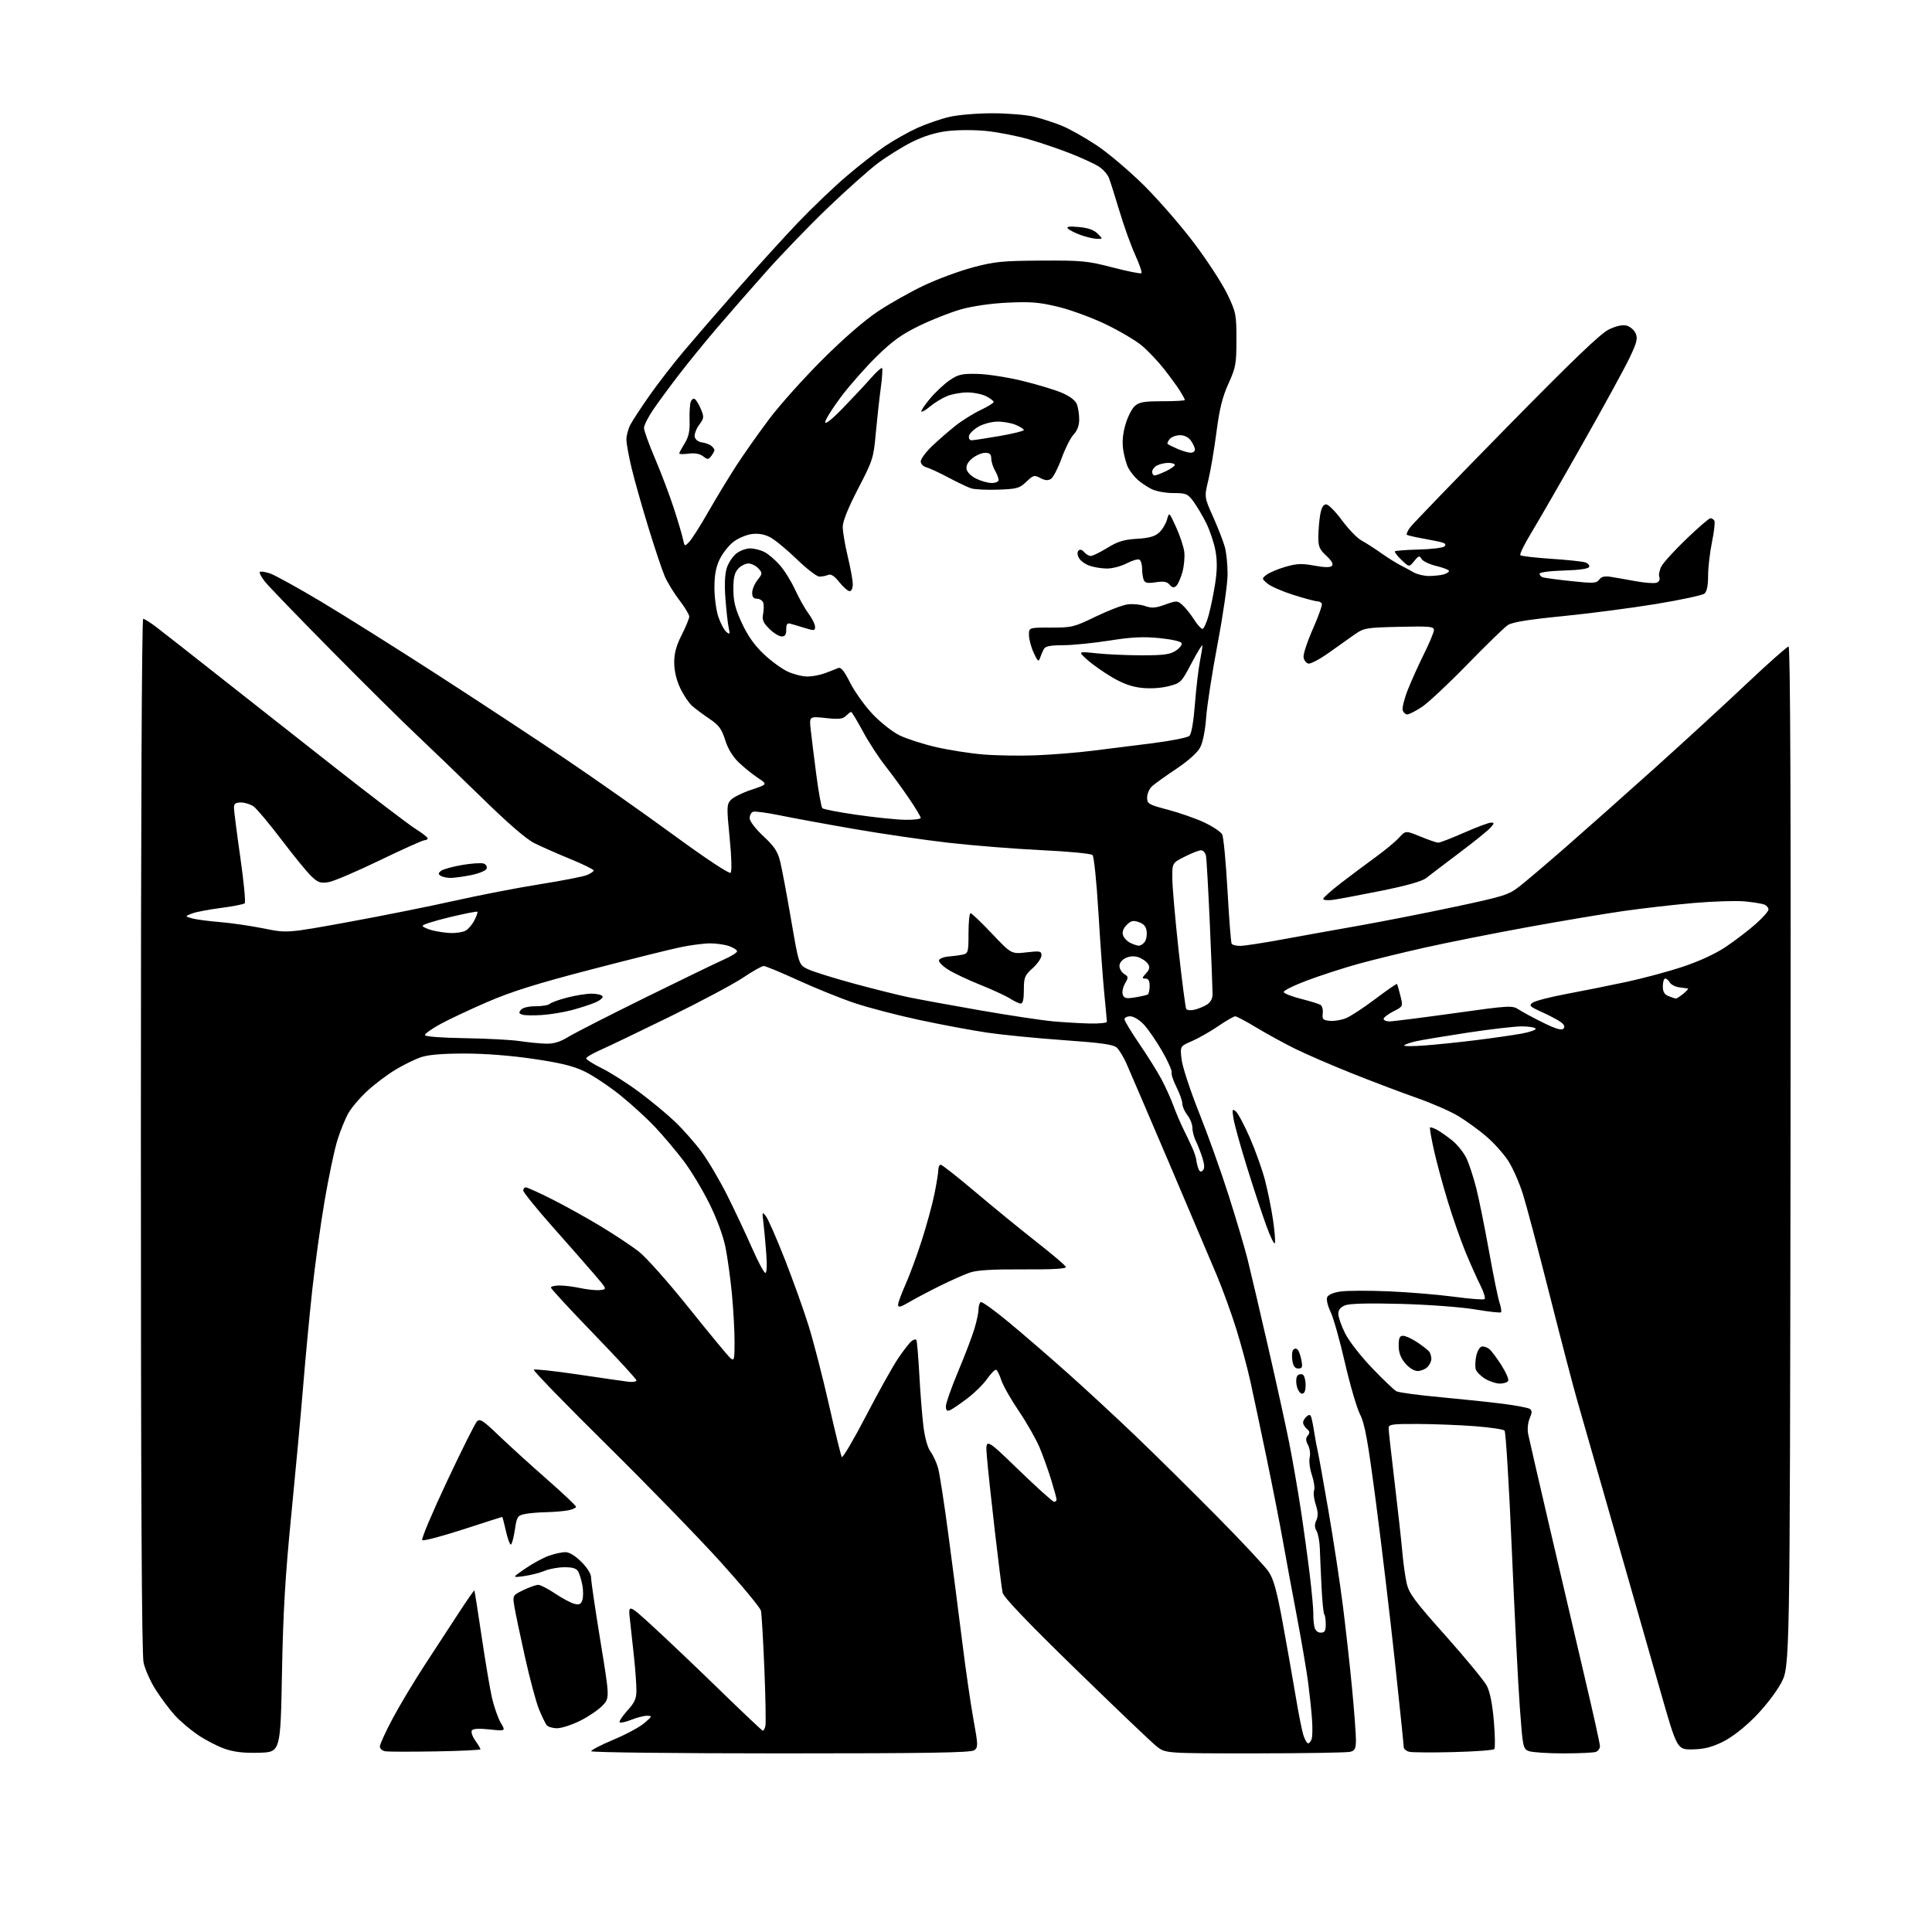<?xml version="1.0" encoding="UTF-8" standalone="no"?>
<svg 
  version="1.1" 
  xmlns="http://www.w3.org/2000/svg" 
  xmlns:xlink="http://www.w3.org/1999/xlink" 
  xmlns:svg="http://www.w3.org/2000/svg"
  xmlns:rdf="http://www.w3.org/1999/02/22-rdf-syntax-ns#"
  xmlns:cc="http://creativecommons.org/ns#"
  xmlns:dc="http://purl.org/dc/elements/1.1/"
  viewBox="0 0 768 768"
  width="768"
  height="768"
>
<style>svg {background-color: white; }</style>"
<path stroke="none" fill="black" fill-rule="evenodd" d="M103.00,696.74C96.82,696.91 93.06,696.47 89.21,695.13C86.31,694.11 81.48,691.59 78.48,689.53C75.48,687.47 71.41,683.99 69.43,681.79C67.45,679.60 64.10,675.13 61.99,671.86C59.88,668.60 57.67,663.67 57.07,660.91C56.33,657.43 56.00,593.25 56.00,450.95C56.00,326.32 56.36,246.00 56.92,246.00C57.43,246.00 59.81,247.50 62.22,249.34C64.62,251.17 75.34,259.58 86.04,268.02C96.75,276.46 117.88,293.09 133.00,304.98C148.12,316.86 162.64,327.91 165.25,329.54C167.86,331.17 170.00,332.84 170.00,333.25C170.00,333.66 169.44,334.00 168.75,334.00C168.06,334.00 160.01,337.62 150.86,342.04C141.71,346.47 132.57,350.36 130.56,350.68C127.46,351.19 126.43,350.84 123.83,348.39C122.14,346.80 116.78,340.25 111.91,333.82C107.04,327.40 102.04,321.44 100.80,320.57C99.57,319.71 97.31,319.00 95.78,319.00C93.64,319.00 93.00,319.47 93.00,321.07C93.00,322.20 94.13,331.06 95.52,340.74C96.91,350.43 97.70,358.68 97.27,359.08C96.85,359.47 92.54,360.31 87.70,360.94C82.86,361.57 77.68,362.57 76.20,363.17C73.50,364.25 73.50,364.25 76.35,365.07C77.92,365.51 82.87,366.17 87.35,366.53C91.83,366.89 99.69,368.04 104.82,369.07C114.14,370.96 114.14,370.96 138.68,366.48C152.18,364.01 171.16,360.21 180.86,358.03C190.56,355.84 205.70,352.92 214.50,351.52C223.30,350.12 231.74,348.48 233.25,347.87C234.76,347.26 236.00,346.43 236.00,346.02C236.00,345.62 231.84,343.58 226.75,341.49C221.66,339.40 215.25,336.58 212.50,335.21C209.22,333.59 202.01,327.36 191.50,317.08C182.70,308.48 171.00,297.21 165.50,292.04C160.00,286.87 144.80,271.81 131.71,258.57C118.63,245.33 106.75,233.03 105.32,231.22C103.89,229.42 102.98,227.69 103.29,227.37C103.61,227.06 105.41,227.31 107.31,227.94C109.20,228.56 118.34,233.61 127.62,239.15C136.91,244.70 157.78,257.81 174.00,268.29C190.22,278.77 213.12,293.83 224.87,301.77C236.63,309.70 255.98,323.31 267.87,332.01C280.55,341.28 289.88,347.46 290.42,346.94C290.97,346.41 290.82,340.90 290.04,333.00C288.84,320.91 288.87,319.80 290.49,318.01C291.45,316.95 295.14,315.12 298.69,313.94C305.15,311.79 305.15,311.79 301.33,309.26C299.22,307.87 295.80,305.12 293.73,303.14C291.26,300.79 289.38,297.70 288.27,294.18C286.87,289.74 285.78,288.27 282.04,285.75C279.54,284.07 276.43,281.75 275.12,280.60C273.81,279.44 271.67,276.25 270.38,273.50C268.87,270.30 268.02,266.66 268.01,263.39C268.00,259.69 268.82,256.66 270.99,252.39C272.63,249.15 273.98,245.87 273.99,245.09C273.99,244.32 272.23,241.39 270.07,238.59C267.91,235.79 265.28,231.47 264.21,229.00C263.15,226.53 260.22,217.75 257.69,209.50C255.16,201.25 252.17,190.68 251.05,186.00C249.93,181.32 249.01,176.24 249.01,174.70C249.00,173.16 249.71,170.53 250.57,168.86C251.44,167.19 254.89,161.92 258.23,157.16C261.58,152.40 267.73,144.45 271.90,139.50C276.07,134.55 285.76,123.36 293.43,114.64C301.10,105.92 311.85,94.09 317.32,88.36C322.79,82.64 331.36,74.44 336.38,70.15C341.40,65.85 348.36,60.41 351.86,58.06C355.36,55.70 361.10,52.47 364.62,50.87C368.14,49.28 373.82,47.31 377.26,46.50C380.77,45.67 388.31,45.03 394.50,45.03C400.55,45.03 407.98,45.64 411.00,46.38C414.02,47.12 418.98,48.72 422.00,49.94C425.02,51.16 431.31,54.69 435.96,57.79C440.62,60.88 449.19,68.16 455.00,73.96C460.82,79.76 469.80,90.12 474.95,97.00C480.11,103.88 485.95,112.88 487.92,117.00C491.32,124.13 491.50,125.02 491.50,135.00C491.50,144.65 491.24,146.06 488.33,152.50C485.93,157.79 484.77,162.49 483.57,171.72C482.70,178.45 481.25,187.02 480.35,190.77C478.71,197.60 478.71,197.60 482.27,205.55C484.22,209.92 486.31,215.30 486.91,217.50C487.50,219.70 487.99,224.52 487.99,228.21C488.00,231.90 486.22,244.28 484.05,255.71C481.88,267.15 479.82,280.40 479.47,285.17C479.08,290.45 478.14,295.14 477.06,297.17C475.98,299.20 472.28,302.50 467.62,305.62C463.40,308.43 459.06,311.54 457.98,312.52C456.89,313.51 456.00,315.52 456.00,317.00C456.00,319.54 456.50,319.83 464.38,321.91C468.98,323.13 475.47,325.41 478.80,326.98C482.12,328.55 485.29,330.67 485.83,331.68C486.37,332.70 487.32,342.70 487.95,353.92C488.57,365.14 489.31,374.69 489.60,375.16C489.88,375.62 491.41,376.00 492.99,376.00C494.57,376.00 501.86,374.89 509.18,373.54C516.51,372.19 530.38,369.70 540.00,368.00C549.62,366.30 566.91,362.90 578.42,360.45C597.69,356.35 599.71,355.72 603.92,352.44C606.44,350.48 614.79,343.39 622.47,336.69C630.15,329.98 645.90,316.00 657.47,305.61C669.04,295.22 685.58,280.03 694.23,271.86C702.87,263.69 710.42,257.00 710.99,257.00C711.70,257.00 711.94,320.33 711.76,459.75C711.50,662.50 711.50,662.50 708.03,669.00C706.04,672.73 701.57,678.51 697.53,682.58C693.15,686.99 688.30,690.72 684.67,692.48C680.35,694.58 677.25,695.34 672.75,695.41C666.67,695.50 666.67,695.50 659.96,672.00C656.28,659.08 647.98,630.05 641.52,607.50C635.06,584.95 628.48,562.00 626.91,556.50C625.33,551.00 620.43,532.25 616.03,514.84C611.63,497.43 606.86,479.43 605.43,474.84C604.01,470.25 601.34,464.21 599.52,461.41C597.69,458.61 593.76,454.24 590.79,451.70C587.82,449.16 582.81,445.54 579.67,443.64C576.52,441.75 569.12,438.51 563.22,436.45C557.33,434.38 545.75,430.00 537.50,426.71C529.25,423.42 518.90,418.93 514.50,416.74C510.10,414.55 503.25,410.78 499.27,408.38C495.29,405.97 491.57,404.00 491.01,404.00C490.44,404.00 487.38,405.78 484.19,407.95C481.01,410.12 476.31,412.79 473.75,413.89C469.08,415.89 469.08,415.89 469.71,421.19C470.05,424.10 473.19,433.64 476.68,442.38C480.18,451.13 485.48,465.98 488.47,475.39C491.46,484.80 494.81,496.10 495.91,500.50C497.01,504.90 500.65,520.42 504.00,535.00C507.35,549.58 511.16,566.90 512.47,573.50C513.78,580.10 515.82,591.80 517.00,599.50C518.18,607.20 519.82,619.12 520.65,626.00C521.48,632.88 522.11,639.85 522.07,641.50C522.02,643.15 522.22,645.51 522.51,646.75C522.84,648.15 523.79,649.00 525.02,649.00C526.60,649.00 527.00,648.32 527.00,645.67C527.00,643.83 526.74,642.07 526.42,641.75C526.10,641.44 525.61,636.52 525.33,630.84C525.05,625.15 524.74,618.25 524.65,615.50C524.56,612.75 523.97,609.63 523.35,608.56C522.54,607.18 522.51,605.97 523.27,604.31C524.03,602.63 523.97,600.93 523.02,598.07C522.31,595.92 522.02,593.40 522.37,592.48C522.72,591.56 522.33,588.80 521.50,586.35C520.67,583.90 520.27,580.76 520.62,579.37C520.97,577.98 520.68,575.78 519.98,574.46C519.00,572.63 518.97,571.74 519.86,570.67C520.76,569.58 520.68,568.98 519.51,568.01C518.68,567.32 518.00,566.19 518.00,565.50C518.00,564.81 518.64,563.72 519.42,563.07C520.54,562.14 520.94,562.27 521.34,563.70C521.62,564.69 522.16,567.52 522.54,570.00C522.92,572.48 523.47,575.40 523.75,576.50C524.03,577.60 525.94,588.17 527.98,600.00C530.03,611.83 532.66,629.15 533.84,638.50C535.02,647.85 536.66,662.66 537.49,671.41C538.32,680.16 539.00,689.22 539.00,691.54C539.00,695.08 538.63,695.87 536.75,696.37C535.51,696.70 518.47,696.98 498.89,696.99C463.28,697.00 463.28,697.00 459.75,694.19C457.80,692.65 443.37,678.87 427.66,663.58C408.59,645.00 398.92,634.89 398.55,633.13C398.24,631.69 396.85,620.60 395.45,608.50C394.05,596.40 392.63,583.12 392.30,579.00C391.69,571.50 391.69,571.50 404.88,584.25C412.13,591.26 418.50,597.00 419.03,597.00C419.56,597.00 420.00,596.60 420.00,596.11C420.00,595.61 419.05,592.13 417.89,588.36C416.74,584.58 414.66,578.80 413.29,575.50C411.92,572.20 408.21,565.67 405.05,561.00C401.89,556.33 398.75,550.82 398.08,548.76C397.41,546.71 396.49,544.80 396.05,544.53C395.61,544.26 394.02,545.81 392.51,547.98C391.01,550.15 387.35,553.76 384.39,555.99C381.43,558.23 378.33,560.32 377.50,560.64C376.44,561.04 376.00,560.56 376.00,559.00C376.00,557.79 378.20,551.55 380.89,545.15C383.58,538.74 386.51,531.06 387.39,528.07C388.28,525.08 389.00,521.62 389.00,520.38C389.00,519.13 389.38,517.88 389.85,517.59C390.32,517.30 395.38,520.95 401.10,525.69C406.82,530.44 417.35,539.53 424.50,545.91C431.65,552.28 443.80,563.53 451.50,570.90C459.20,578.28 473.63,592.54 483.56,602.58C493.50,612.63 502.80,622.57 504.23,624.68C506.27,627.67 507.50,632.09 509.88,645.00C511.55,654.08 513.85,667.12 515.00,674.00C516.14,680.88 517.54,687.96 518.11,689.75C518.69,691.54 519.54,693.00 520.01,693.00C520.48,693.00 521.11,692.21 521.42,691.25C521.72,690.29 521.78,686.80 521.55,683.50C521.32,680.20 520.63,673.67 520.03,669.00C519.42,664.33 517.39,652.40 515.51,642.50C513.63,632.60 511.13,619.10 509.96,612.50C508.79,605.90 505.88,591.05 503.48,579.50C501.08,567.95 498.17,554.23 497.02,549.00C495.86,543.77 493.36,534.49 491.46,528.37C489.56,522.24 486.05,512.57 483.66,506.87C481.27,501.17 472.69,480.98 464.60,462.00C456.50,443.02 448.93,425.36 447.77,422.75C446.61,420.14 444.87,417.29 443.91,416.42C442.57,415.21 437.63,414.52 422.83,413.48C412.20,412.73 398.55,411.39 392.50,410.50C386.45,409.61 374.30,407.34 365.50,405.46C356.70,403.58 345.00,400.52 339.50,398.66C334.00,396.80 323.96,392.74 317.20,389.64C310.43,386.54 304.30,384.00 303.58,384.00C302.86,384.00 299.17,386.08 295.38,388.63C291.60,391.17 278.60,398.10 266.50,404.03C254.40,409.96 241.91,415.95 238.75,417.35C235.59,418.75 233.00,420.27 233.00,420.73C233.00,421.19 235.81,422.96 239.25,424.66C242.69,426.36 249.32,430.58 254.00,434.05C258.68,437.51 265.12,442.84 268.31,445.89C271.51,448.93 276.29,454.37 278.95,457.96C281.60,461.56 286.24,469.45 289.25,475.50C292.27,481.55 296.66,490.89 299.01,496.25C301.36,501.61 303.72,506.00 304.25,506.00C304.84,506.00 304.96,502.81 304.56,497.75C304.21,493.21 303.69,487.70 303.41,485.50C302.94,481.77 303.01,481.63 304.44,483.42C305.29,484.48 308.65,492.13 311.91,500.42C315.17,508.72 319.46,520.67 321.43,527.00C323.40,533.33 327.04,547.43 329.51,558.35C331.98,569.26 334.28,578.64 334.62,579.19C334.96,579.74 339.29,572.38 344.25,562.84C349.21,553.30 354.96,543.01 357.03,539.96C359.10,536.91 361.47,533.85 362.31,533.16C363.14,532.47 364.03,532.26 364.28,532.70C364.54,533.14 365.06,539.35 365.45,546.50C365.83,553.65 366.57,562.88 367.08,567.00C367.64,571.57 368.75,575.51 369.92,577.09C370.97,578.52 372.31,581.44 372.91,583.59C373.51,585.74 375.35,597.62 376.99,610.00C378.64,622.38 381.11,641.50 382.48,652.50C383.84,663.50 385.86,677.45 386.96,683.50C388.83,693.75 388.85,694.58 387.29,695.75C385.99,696.72 369.00,697.00 310.31,697.00C268.74,697.00 235.00,696.61 235.00,696.14C235.00,695.66 239.01,693.59 243.90,691.54C248.80,689.49 254.31,686.52 256.15,684.94C259.24,682.30 259.33,682.08 257.27,682.04C256.04,682.02 253.21,682.73 250.98,683.63C248.74,684.52 246.65,684.98 246.32,684.65C245.99,684.32 247.36,682.24 249.36,680.02C252.35,676.71 253.00,675.24 252.98,671.75C252.97,669.41 252.56,663.67 252.06,659.00C251.57,654.33 250.83,647.58 250.43,644.00C249.69,637.50 249.69,637.50 260.04,647.00C265.73,652.23 277.67,663.59 286.56,672.25C295.46,680.91 302.97,688.00 303.25,688.00C303.54,688.00 303.98,687.18 304.24,686.19C304.50,685.19 304.33,674.95 303.85,663.44C303.38,651.92 302.77,641.51 302.49,640.30C302.21,639.09 294.95,630.31 286.35,620.80C277.74,611.28 257.40,590.36 241.14,574.30C224.88,558.24 211.85,544.82 212.19,544.48C212.52,544.14 220.38,544.99 229.65,546.36C238.92,547.74 247.96,549.04 249.75,549.26C251.54,549.48 253.00,549.24 253.00,548.73C253.00,548.23 245.35,539.91 236.00,530.24C226.65,520.57 219.00,512.29 219.00,511.83C219.00,511.37 220.55,511.00 222.45,511.00C224.35,511.00 228.15,511.48 230.90,512.07C233.65,512.66 237.12,513.00 238.62,512.82C241.35,512.50 241.35,512.50 236.20,506.50C233.36,503.20 225.86,494.65 219.52,487.50C213.19,480.35 208.00,473.94 208.00,473.25C208.00,472.56 208.46,472.00 209.02,472.00C209.58,472.00 214.19,474.08 219.27,476.63C224.35,479.18 233.00,483.98 238.50,487.29C244.00,490.60 250.88,495.15 253.80,497.41C256.82,499.74 265.46,509.45 273.93,520.03C282.09,530.22 289.49,539.16 290.38,539.90C291.85,541.12 292.00,540.51 292.00,533.37C292.00,529.04 291.53,520.55 290.96,514.50C290.38,508.45 289.25,500.12 288.43,496.00C287.52,491.38 285.05,484.66 282.01,478.50C279.29,473.00 274.69,465.36 271.79,461.52C268.88,457.68 263.83,451.68 260.56,448.19C257.29,444.69 250.99,438.92 246.56,435.37C242.13,431.81 235.80,427.59 232.50,425.98C227.95,423.76 222.99,422.54 212.00,420.92C202.90,419.58 192.66,418.79 184.50,418.80C175.62,418.81 170.15,419.28 167.23,420.29C164.88,421.11 160.43,423.29 157.34,425.14C154.24,426.99 149.28,430.70 146.32,433.38C143.35,436.07 139.86,440.12 138.55,442.38C137.24,444.65 135.22,449.65 134.04,453.50C132.87,457.35 130.60,468.15 129.01,477.50C127.41,486.85 125.21,502.82 124.10,513.00C123.00,523.17 121.38,540.27 120.51,551.00C119.64,561.73 117.52,584.67 115.81,602.00C113.39,626.39 112.55,640.61 112.09,665.00C111.50,696.50 111.50,696.50 103.00,696.74zM173.25,696.21C163.49,696.37 154.49,696.36 153.25,696.18C151.99,696.00 151.00,695.16 151.00,694.26C151.00,693.39 153.30,688.35 156.12,683.08C158.93,677.81 164.62,668.33 168.75,662.00C172.89,655.67 178.98,646.34 182.30,641.24C185.61,636.15 188.43,632.10 188.56,632.24C188.69,632.39 189.99,640.60 191.45,650.50C192.91,660.40 194.77,671.42 195.59,674.99C196.41,678.55 197.97,682.98 199.05,684.82C201.03,688.16 201.03,688.16 194.64,687.48C190.34,687.02 188.02,687.16 187.56,687.90C187.18,688.51 187.80,690.32 188.94,691.91C190.07,693.50 191.00,695.06 191.00,695.36C191.00,695.66 183.01,696.04 173.25,696.21zM577.91,696.48C569.43,696.70 561.49,696.65 560.25,696.37C559.01,696.09 558.00,695.23 558.00,694.46C558.00,693.68 556.41,678.30 554.47,660.28C552.52,642.25 549.15,613.87 546.96,597.21C543.73,572.52 542.56,566.05 540.62,562.21C539.32,559.62 536.60,550.30 534.58,541.50C532.56,532.70 530.01,523.67 528.91,521.44C527.82,519.20 527.20,516.64 527.55,515.73C527.94,514.71 529.91,513.84 532.81,513.40C535.36,513.02 543.98,512.98 551.97,513.32C559.96,513.66 571.61,514.63 577.86,515.46C584.11,516.30 589.62,516.74 590.10,516.44C590.58,516.14 589.88,513.73 588.54,511.08C587.20,508.43 584.54,502.48 582.63,497.87C580.72,493.26 577.51,484.09 575.50,477.49C573.49,470.90 571.00,461.69 569.97,457.03C568.94,452.37 568.27,448.40 568.47,448.20C568.67,448.00 569.88,448.40 571.16,449.08C572.45,449.77 575.18,451.67 577.24,453.32C579.29,454.97 581.85,458.16 582.93,460.41C584.00,462.66 585.78,468.10 586.88,472.50C587.98,476.90 590.25,488.15 591.93,497.50C593.60,506.85 595.47,516.00 596.08,517.82C596.69,519.65 596.95,521.38 596.67,521.66C596.39,521.94 591.74,521.42 586.33,520.51C580.83,519.58 567.90,518.62 557.00,518.32C544.19,517.98 536.56,518.16 534.75,518.87C532.85,519.62 532.00,520.67 532.00,522.28C532.00,523.56 533.22,527.05 534.71,530.05C536.21,533.06 540.99,539.21 545.42,543.82C549.83,548.41 554.18,552.56 555.10,553.06C556.03,553.55 563.92,554.61 572.64,555.41C581.36,556.22 592.61,557.40 597.63,558.05C602.65,558.70 607.33,559.59 608.04,560.02C609.07,560.66 609.08,561.40 608.07,563.84C607.32,565.63 607.09,568.22 607.49,570.18C607.87,572.01 611.73,588.80 616.09,607.50C620.44,626.20 626.70,652.98 630.00,667.00C633.31,681.02 636.01,693.24 636.01,694.14C636.00,695.05 635.29,696.06 634.42,696.39C633.55,696.73 627.73,697.00 621.48,697.00C615.24,697.00 609.06,696.59 607.74,696.09C605.44,695.22 605.32,694.64 604.16,678.84C603.49,669.85 602.06,641.59 600.97,616.04C599.88,590.49 598.58,569.18 598.08,568.68C597.58,568.18 592.30,567.40 586.34,566.94C580.38,566.48 570.21,566.08 563.75,566.05C553.21,566.01 552.00,566.18 552.00,567.75C552.01,568.71 553.09,578.50 554.41,589.50C555.73,600.50 557.09,612.88 557.45,617.00C557.80,621.12 558.57,626.65 559.15,629.27C560.07,633.40 562.18,636.26 574.68,650.27C582.63,659.20 590.00,668.15 591.05,670.16C592.29,672.56 593.25,677.39 593.83,684.16C594.31,689.85 594.39,694.86 594.01,695.29C593.63,695.73 586.38,696.26 577.91,696.48zM221.46,687.00C219.69,687.00 217.82,686.44 217.29,685.75C216.77,685.06 215.41,682.25 214.27,679.50C213.13,676.75 210.60,667.30 208.64,658.50C206.68,649.70 204.78,640.62 204.42,638.33C203.78,634.19 203.81,634.14 208.07,632.08C210.44,630.94 213.08,630.00 213.95,630.00C214.82,630.00 217.83,631.55 220.66,633.45C223.48,635.35 226.92,637.19 228.30,637.54C230.30,638.04 230.95,637.73 231.50,636.00C231.88,634.80 231.88,632.19 231.51,630.18C231.13,628.18 230.40,625.74 229.88,624.77C229.19,623.48 227.71,623.00 224.43,623.00C221.96,623.00 218.39,623.64 216.51,624.43C214.62,625.22 210.92,626.16 208.29,626.53C203.50,627.18 203.50,627.18 208.81,623.53C211.72,621.52 215.94,619.23 218.18,618.44C220.42,617.65 223.37,617.00 224.74,617.00C226.30,617.00 228.69,618.45 231.12,620.88C233.49,623.25 234.99,625.69 234.97,627.13C234.95,628.43 236.61,639.74 238.66,652.25C242.38,674.99 242.38,674.99 239.48,678.02C237.88,679.69 233.89,682.40 230.62,684.03C227.36,685.66 223.23,687.00 221.46,687.00zM203.05,614.00C202.65,614.00 201.76,611.52 201.09,608.50C200.41,605.48 199.75,603.00 199.63,603.00C199.50,603.00 192.47,605.25 184.00,608.00C175.53,610.75 168.25,612.65 167.83,612.23C167.40,611.80 171.81,601.34 177.63,588.97C183.44,576.61 188.82,565.85 189.58,565.06C190.76,563.82 191.96,564.58 198.23,570.60C202.23,574.43 210.79,582.22 217.25,587.89C223.71,593.56 229.00,598.55 229.00,598.98C229.00,599.40 227.59,600.03 225.88,600.38C224.16,600.72 220.22,601.05 217.12,601.12C214.03,601.18 210.15,601.52 208.50,601.88C205.73,602.47 205.43,602.95 204.64,608.26C204.16,611.42 203.45,614.00 203.05,614.00zM517.58,554.00C516.80,554.00 515.85,552.61 515.48,550.90C515.10,549.17 515.24,547.36 515.81,546.79C516.37,546.23 517.31,546.08 517.91,546.45C518.51,546.82 519.00,548.67 519.00,550.56C519.00,552.87 518.53,554.00 517.58,554.00zM596.19,550.00C594.71,549.99 592.08,549.13 590.34,548.07C588.60,547.01 586.93,545.32 586.63,544.32C586.33,543.32 586.42,540.93 586.83,539.01C587.24,537.08 588.24,535.40 589.04,535.27C589.84,535.14 591.19,535.59 592.02,536.27C592.86,536.95 595.03,539.85 596.85,542.71C598.67,545.58 599.87,548.39 599.52,548.96C599.17,549.53 597.67,550.00 596.19,550.00zM563.52,545.00C562.13,545.00 560.12,543.74 558.59,541.92C556.77,539.76 556.00,537.69 556.00,534.92C556.00,531.84 556.38,531.00 557.77,531.00C558.74,531.00 561.33,532.20 563.52,533.67C565.71,535.14 567.83,536.83 568.23,537.42C568.64,538.02 568.98,539.26 568.98,540.18C568.99,541.10 568.29,542.56 567.43,543.43C566.56,544.29 564.80,545.00 563.52,545.00zM516.09,544.00C514.76,544.00 514.08,543.07 513.72,540.75C513.44,538.96 513.62,537.07 514.11,536.55C514.67,535.95 515.32,535.95 515.87,536.55C516.35,537.07 517.01,538.96 517.34,540.75C517.85,543.47 517.65,544.00 516.09,544.00zM361.41,517.61C357.97,519.62 357.00,519.86 357.00,518.69C357.00,517.86 358.32,514.25 359.93,510.66C361.54,507.07 364.43,499.26 366.34,493.32C368.26,487.37 370.55,479.03 371.42,474.79C372.29,470.55 373.00,466.17 373.00,465.04C373.00,463.92 373.43,463.00 373.96,463.00C374.48,463.00 380.67,467.87 387.71,473.82C394.74,479.78 405.64,488.67 411.92,493.60C418.21,498.52 423.51,503.03 423.71,503.62C423.95,504.36 418.66,504.66 406.78,504.60C394.46,504.53 388.35,504.90 385.50,505.88C383.30,506.64 377.97,509.01 373.66,511.14C369.34,513.28 363.83,516.19 361.41,517.61zM506.78,494.16C506.54,494.87 504.95,491.59 503.25,486.87C501.54,482.15 498.08,471.66 495.57,463.56C493.05,455.46 490.70,446.96 490.34,444.67C489.74,440.95 489.84,440.64 491.25,441.80C492.12,442.52 494.64,447.24 496.85,452.30C499.06,457.36 501.77,464.97 502.87,469.20C503.97,473.44 505.40,480.50 506.04,484.89C506.69,489.28 507.02,493.45 506.78,494.16zM478.13,465.27C478.89,464.51 478.85,463.08 478.00,460.35C477.34,458.23 476.17,455.23 475.40,453.67C474.63,452.11 474.00,449.71 474.00,448.33C474.00,446.95 473.10,444.67 472.00,443.27C470.90,441.87 470.00,439.84 470.00,438.76C470.00,437.68 468.95,434.70 467.67,432.15C466.38,429.59 465.51,426.96 465.74,426.29C465.96,425.63 464.25,421.80 461.94,417.79C459.63,413.78 456.36,409.04 454.67,407.25C452.94,405.41 450.61,404.00 449.30,404.00C448.04,404.00 447.00,404.52 447.00,405.16C447.00,405.80 449.65,410.18 452.88,414.91C456.11,419.63 460.08,425.98 461.69,429.00C463.30,432.02 465.44,436.75 466.44,439.50C467.44,442.25 469.27,446.52 470.50,449.00C471.73,451.48 473.33,454.85 474.06,456.50C474.79,458.15 475.46,460.25 475.55,461.16C475.64,462.08 476.02,463.61 476.39,464.58C476.87,465.82 477.38,466.02 478.13,465.27zM566.50,415.58C571.45,415.20 580.67,414.24 587.00,413.45C593.33,412.66 601.31,411.51 604.74,410.90C608.17,410.28 610.73,409.38 610.43,408.89C610.13,408.40 607.63,408.00 604.88,408.00C602.13,408.00 592.48,409.12 583.44,410.49C574.40,411.87 565.17,413.40 562.92,413.91C560.68,414.41 558.54,415.15 558.17,415.54C557.80,415.94 561.55,415.96 566.50,415.58zM216.89,414.87C220.10,414.96 222.51,414.25 225.89,412.19C228.43,410.64 242.20,403.61 256.50,396.56C270.80,389.52 284.86,382.71 287.75,381.43C290.64,380.16 293.00,378.68 293.00,378.15C293.00,377.63 291.58,376.70 289.85,376.10C288.12,375.49 284.72,375.00 282.31,375.00C279.89,375.00 274.61,375.68 270.56,376.52C266.52,377.35 250.43,381.36 234.81,385.43C213.40,391.00 203.29,394.17 193.74,398.30C186.77,401.31 178.32,405.29 174.95,407.14C171.58,408.99 168.87,410.94 168.91,411.47C168.96,412.05 175.43,412.55 184.75,412.69C193.41,412.83 203.20,413.34 206.50,413.84C209.80,414.33 214.48,414.80 216.89,414.87zM621.46,408.93C622.18,408.19 621.89,407.40 620.50,406.34C619.40,405.51 616.02,403.71 613.00,402.35C608.09,400.13 607.69,399.73 609.24,398.58C610.19,397.88 616.27,396.31 622.74,395.10C629.21,393.89 639.90,391.74 646.50,390.33C653.10,388.92 663.23,386.20 669.00,384.27C675.46,382.12 682.00,379.10 686.00,376.41C689.58,374.01 694.86,369.98 697.75,367.45C700.64,364.92 703.00,362.25 703.00,361.53C703.00,360.81 702.22,359.91 701.26,359.55C700.31,359.18 696.80,358.63 693.47,358.31C690.14,358.00 681.13,358.29 673.46,358.94C665.78,359.60 653.20,361.03 645.50,362.13C637.80,363.23 620.48,366.14 607.00,368.60C593.52,371.07 575.30,374.69 566.50,376.66C557.70,378.63 545.77,381.55 540.00,383.14C534.23,384.74 525.10,387.69 519.73,389.70C514.35,391.71 510.11,393.82 510.29,394.38C510.48,394.95 513.58,396.15 517.18,397.06C520.78,397.97 524.26,399.04 524.92,399.45C525.58,399.86 525.98,401.39 525.81,402.85C525.54,405.17 525.89,405.54 528.65,405.81C530.38,405.97 533.31,405.48 535.15,404.71C536.99,403.93 542.24,400.48 546.80,397.04C551.37,393.59 555.21,390.94 555.35,391.14C555.48,391.34 556.07,393.43 556.67,395.79C557.75,400.09 557.75,400.09 553.87,402.06C551.74,403.15 550.00,404.48 550.00,405.02C550.00,405.56 551.01,406.01 552.25,406.03C553.49,406.04 564.97,404.59 577.77,402.81C600.30,399.66 601.12,399.61 603.77,401.33C605.27,402.31 609.63,404.66 613.46,406.55C618.34,408.96 620.72,409.67 621.46,408.93zM433.25,406.86C436.96,406.94 440.00,406.63 440.00,406.17C440.00,405.72 439.54,400.66 438.97,394.92C438.40,389.19 437.36,374.70 436.64,362.72C435.93,350.74 434.88,340.48 434.30,339.90C433.72,339.32 424.79,338.46 414.14,337.96C403.62,337.46 387.03,336.14 377.26,335.03C367.49,333.92 350.50,331.44 339.50,329.53C328.50,327.63 315.26,325.19 310.08,324.13C304.90,323.06 300.07,322.42 299.33,322.70C298.60,322.98 298.00,324.13 298.00,325.26C298.00,326.44 300.30,329.44 303.46,332.40C307.83,336.48 309.16,338.50 310.14,342.50C310.82,345.25 312.76,355.60 314.46,365.50C317.55,383.50 317.55,383.50 321.02,385.21C322.94,386.15 331.02,388.69 339.00,390.87C346.98,393.04 356.88,395.52 361.00,396.38C365.12,397.24 377.95,399.59 389.50,401.61C401.05,403.62 414.10,405.59 418.50,405.99C422.90,406.39 429.54,406.78 433.25,406.86zM215.50,403.48C212.20,403.71 208.69,403.65 207.70,403.36C206.27,402.94 206.14,402.54 207.07,401.42C207.78,400.56 210.11,400.00 212.92,400.00C215.50,400.00 218.03,399.57 218.55,399.05C219.07,398.53 222.18,397.40 225.46,396.55C228.74,395.70 233.10,395.00 235.15,395.00C237.20,395.00 239.17,395.46 239.51,396.02C239.86,396.58 238.54,397.71 236.58,398.53C234.61,399.35 230.42,400.71 227.25,401.55C224.09,402.39 218.80,403.26 215.50,403.48zM474.81,401.38C476.29,401.04 478.51,400.13 479.75,399.36C481.18,398.47 482.01,396.96 482.02,395.23C482.03,393.73 481.54,381.25 480.94,367.50C480.33,353.75 479.64,341.49 479.40,340.25C479.16,339.01 478.28,338.00 477.45,338.00C476.61,338.00 473.70,339.13 470.97,340.52C466.00,343.03 466.00,343.03 466.00,348.90C466.00,352.13 467.12,364.98 468.48,377.46C469.85,389.93 471.23,400.56 471.55,401.07C471.86,401.59 473.33,401.73 474.81,401.38zM405.75,398.93C405.06,398.89 403.15,397.99 401.50,396.94C399.85,395.88 394.54,393.43 389.71,391.49C384.87,389.56 379.10,386.83 376.89,385.43C374.68,384.04 373.05,382.35 373.26,381.70C373.48,381.04 375.19,380.38 377.08,380.23C378.96,380.08 381.51,379.74 382.75,379.46C384.85,378.99 385.00,378.44 385.00,370.98C385.00,366.59 385.36,363.00 385.81,363.00C386.25,363.00 390.08,366.66 394.32,371.13C402.02,379.26 402.02,379.26 408.01,378.58C413.46,377.96 414.00,378.07 414.00,379.79C414.00,380.83 412.43,383.11 410.50,384.86C407.31,387.76 407.00,388.54 407.00,393.52C407.00,397.28 406.61,398.98 405.75,398.93zM451.25,396.47C453.59,396.09 455.84,395.57 456.25,395.33C456.66,395.08 457.00,393.56 457.00,391.94C457.00,389.87 456.51,389.00 455.35,389.00C453.87,389.00 453.90,388.77 455.55,386.94C456.98,385.37 457.17,384.48 456.35,383.19C455.77,382.26 454.12,381.08 452.69,380.57C450.95,379.95 449.23,380.03 447.54,380.80C446.04,381.48 445.00,382.78 445.00,383.97C445.00,385.08 445.84,386.51 446.86,387.15C448.59,388.22 448.61,388.52 447.19,390.99C446.35,392.46 445.96,394.45 446.33,395.42C446.89,396.88 447.72,397.06 451.25,396.47zM666.14,396.94C666.49,396.97 667.84,396.11 669.14,395.03C670.44,393.95 671.27,393.02 671.00,392.96C670.73,392.91 669.18,392.69 667.57,392.48C665.95,392.27 664.24,391.40 663.77,390.55C663.29,389.70 662.47,389.00 661.95,389.00C661.43,389.00 661.00,390.36 661.00,392.03C661.00,394.24 661.61,395.31 663.25,395.97C664.49,396.47 665.79,396.90 666.14,396.94zM452.63,375.93C453.25,375.97 454.29,375.35 454.95,374.56C455.61,373.77 456.00,371.86 455.82,370.33C455.59,368.32 454.72,367.26 452.73,366.57C450.45,365.77 449.59,365.97 447.87,367.68C446.51,369.05 446.01,370.45 446.42,371.74C446.76,372.83 448.05,374.20 449.27,374.79C450.50,375.38 452.01,375.90 452.63,375.93zM179.32,370.90C181.41,370.95 184.00,370.54 185.06,369.97C186.11,369.40 187.69,367.56 188.56,365.88C189.43,364.19 189.98,362.64 189.76,362.43C189.55,362.22 184.57,363.20 178.69,364.61C172.81,366.03 168.00,367.55 168.00,367.99C168.00,368.44 169.69,369.25 171.75,369.80C173.81,370.35 177.22,370.84 179.32,370.90zM529.75,357.72C527.69,357.99 526.00,357.81 526.00,357.33C526.00,356.84 529.20,353.98 533.12,350.97C537.03,347.96 543.22,343.34 546.87,340.69C550.51,338.04 554.69,334.58 556.13,333.00C558.77,330.13 558.77,330.13 564.63,332.54C567.86,333.87 571.04,334.96 571.71,334.98C572.37,334.99 577.00,333.20 582.00,331.00C587.00,328.80 591.81,327.00 592.70,327.00C594.09,327.00 594.05,327.29 592.41,329.10C591.37,330.25 585.79,334.75 580.01,339.09C574.23,343.44 568.38,347.89 567.00,348.99C565.33,350.32 559.34,352.03 549.00,354.11C540.48,355.83 531.81,357.45 529.75,357.72zM179.08,348.98C177.66,348.98 175.92,348.60 175.20,348.15C174.15,347.48 174.16,347.11 175.27,346.19C176.02,345.57 179.79,344.52 183.64,343.85C187.50,343.19 191.40,342.94 192.31,343.29C193.22,343.64 193.72,344.56 193.42,345.34C193.13,346.11 190.36,347.25 187.27,347.87C184.19,348.49 180.50,348.99 179.08,348.98zM359.75,325.88C363.19,325.95 366.00,325.60 366.00,325.12C366.00,324.63 363.90,321.14 361.34,317.37C358.78,313.59 354.53,307.77 351.89,304.42C349.26,301.08 345.24,294.90 342.97,290.67C340.69,286.45 338.61,283.00 338.34,283.00C338.08,283.00 337.15,283.70 336.29,284.56C335.03,285.82 333.46,285.99 328.21,285.43C321.69,284.73 321.69,284.73 322.28,290.12C322.60,293.08 323.60,301.12 324.50,308.00C325.40,314.88 326.48,320.85 326.89,321.27C327.31,321.70 333.46,322.88 340.57,323.90C347.68,324.93 356.31,325.82 359.75,325.88zM412.00,300.24C418.32,299.98 428.23,299.19 434.00,298.47C439.77,297.76 450.57,296.40 458.00,295.46C465.43,294.52 472.09,293.20 472.80,292.53C473.61,291.78 474.45,286.96 475.00,279.91C475.49,273.63 476.37,266.08 476.95,263.11C477.53,260.15 477.98,257.23 477.97,256.61C477.95,256.00 476.03,259.10 473.72,263.50C469.60,271.32 469.39,271.53 464.50,272.78C461.49,273.55 457.24,273.81 453.83,273.44C449.86,273.01 446.28,271.72 441.96,269.16C438.55,267.15 434.13,264.02 432.13,262.21C428.50,258.92 428.50,258.92 436.00,259.71C440.12,260.15 448.25,260.50 454.05,260.50C462.55,260.50 465.13,260.15 467.36,258.69C468.88,257.69 469.95,256.34 469.73,255.69C469.50,254.99 465.85,254.15 460.92,253.66C454.41,253.02 449.89,253.24 441.00,254.64C434.68,255.64 426.40,256.47 422.61,256.48C417.53,256.49 415.52,256.89 414.94,258.00C414.50,258.82 413.83,260.40 413.45,261.50C412.85,263.23 412.51,262.96 410.91,259.50C409.89,257.30 409.04,254.14 409.03,252.48C409.00,249.45 409.00,249.45 417.75,249.48C426.06,249.50 426.95,249.28 435.50,245.13C440.45,242.73 446.16,240.54 448.18,240.26C450.20,239.98 453.34,240.27 455.15,240.90C457.82,241.83 459.31,241.73 463.18,240.34C467.76,238.69 468.01,238.70 470.10,240.56C471.29,241.63 473.33,244.19 474.64,246.25C475.95,248.31 477.46,250.00 477.98,250.00C478.51,250.00 479.61,247.64 480.41,244.75C481.22,241.86 482.40,236.12 483.04,232.00C483.87,226.59 483.90,222.91 483.14,218.80C482.56,215.67 480.89,210.72 479.43,207.80C477.97,204.89 475.68,201.04 474.34,199.25C472.10,196.27 471.44,196.00 466.40,196.00C463.32,196.00 459.49,195.29 457.70,194.38C455.94,193.49 453.44,191.81 452.15,190.63C450.87,189.46 449.22,187.37 448.50,185.99C447.78,184.60 446.88,181.39 446.50,178.83C446.03,175.70 446.31,172.43 447.38,168.77C448.24,165.79 449.91,162.49 451.08,161.43C452.85,159.83 454.73,159.50 462.10,159.50C467.00,159.50 471.00,159.28 471.00,159.00C470.99,158.72 470.16,157.15 469.13,155.50C468.11,153.85 465.28,149.96 462.85,146.85C460.41,143.74 456.42,139.50 453.96,137.44C451.51,135.37 445.00,131.52 439.49,128.88C433.99,126.24 425.44,123.11 420.49,121.93C413.05,120.14 409.61,119.87 400.50,120.31C393.85,120.63 386.54,121.69 382.00,122.97C377.88,124.14 370.45,127.06 365.50,129.47C358.43,132.90 354.79,135.51 348.50,141.67C344.10,145.98 337.69,153.25 334.25,157.84C330.81,162.43 328.01,166.93 328.02,167.84C328.03,168.86 330.84,166.60 335.28,162.00C339.27,157.88 344.24,152.55 346.34,150.16C348.44,147.77 350.38,146.04 350.64,146.31C350.91,146.58 350.66,150.33 350.07,154.65C349.49,158.97 348.61,167.00 348.11,172.49C347.26,182.02 346.94,183.03 341.11,194.26C337.12,201.96 335.00,207.22 335.00,209.46C335.00,211.34 335.90,216.61 336.99,221.19C338.09,225.76 338.99,230.74 338.99,232.25C339.00,233.79 338.45,235.00 337.75,235.00C337.06,235.00 335.22,233.39 333.65,231.43C331.63,228.89 330.33,228.06 329.15,228.56C328.24,228.95 326.66,229.23 325.63,229.19C324.60,229.14 320.55,226.00 316.63,222.20C312.71,218.40 307.96,214.51 306.09,213.54C303.80,212.36 301.40,211.95 298.80,212.30C296.67,212.59 293.41,213.97 291.56,215.38C289.72,216.79 287.26,219.90 286.10,222.29C284.58,225.44 284.00,228.56 284.00,233.64C284.00,237.49 284.71,242.72 285.57,245.26C286.44,247.80 287.86,250.47 288.73,251.19C290.14,252.35 290.25,252.16 289.66,249.50C289.30,247.85 288.72,242.64 288.37,237.93C287.94,232.26 288.14,228.12 288.94,225.69C289.60,223.68 291.30,221.12 292.71,220.02C294.12,218.91 296.58,218.00 298.18,218.00C299.79,218.00 302.36,218.65 303.90,219.45C305.44,220.25 308.19,222.59 310.01,224.67C311.83,226.74 314.57,231.15 316.09,234.47C317.61,237.79 320.01,242.05 321.42,243.94C322.84,245.84 324.00,248.18 324.00,249.15C324.00,250.76 323.64,250.79 319.75,249.58C317.41,248.85 314.82,248.09 314.00,247.88C312.93,247.61 312.51,248.29 312.54,250.25C312.57,252.28 312.09,253.00 310.71,253.00C309.69,253.00 307.48,251.63 305.81,249.96C303.34,247.50 302.88,246.36 303.36,243.97C303.68,242.35 303.68,240.34 303.37,239.51C303.05,238.68 301.93,238.00 300.89,238.00C299.57,238.00 299.00,237.29 299.00,235.63C299.00,234.33 299.95,232.06 301.11,230.59C303.13,228.01 303.15,227.82 301.46,225.95C300.48,224.88 298.70,224.00 297.50,224.00C296.30,224.00 294.45,224.95 293.40,226.11C291.96,227.71 291.51,229.69 291.53,234.36C291.56,239.18 292.29,242.06 294.93,247.74C297.24,252.73 299.95,256.56 303.63,260.03C306.57,262.81 310.89,265.96 313.23,267.02C315.58,268.08 319.07,268.95 321.00,268.93C322.93,268.92 326.07,268.32 328.00,267.59C329.93,266.86 332.21,265.97 333.08,265.59C334.28,265.08 335.45,266.47 337.98,271.46C339.80,275.05 343.82,280.65 346.90,283.90C349.98,287.15 354.75,290.91 357.50,292.27C360.25,293.63 366.73,295.73 371.90,296.94C377.07,298.14 385.62,299.49 390.90,299.92C396.18,300.35 405.68,300.50 412.00,300.24zM559.41,284.00C558.75,284.00 557.94,283.29 557.61,282.42C557.27,281.55 558.19,277.84 559.64,274.17C561.10,270.50 564.02,264.02 566.14,259.77C568.26,255.52 570.00,251.33 570.00,250.45C570.00,249.04 568.31,248.89 556.17,249.17C542.94,249.49 542.18,249.62 538.42,252.26C536.26,253.78 531.63,257.07 528.12,259.56C524.61,262.05 521.01,263.96 520.12,263.79C519.23,263.62 518.36,262.49 518.18,261.27C518.01,260.06 519.70,254.95 521.93,249.92C524.16,244.90 525.74,240.38 525.43,239.89C525.13,239.40 524.26,239.00 523.49,239.00C522.73,239.00 518.52,237.87 514.15,236.49C509.77,235.10 505.13,233.08 503.84,231.99C501.52,230.01 501.51,229.99 503.50,228.46C504.60,227.61 507.96,226.20 510.97,225.32C515.48,224.01 517.50,223.93 522.44,224.84C526.48,225.60 528.77,225.63 529.45,224.95C530.13,224.27 529.41,222.95 527.23,220.92C524.45,218.32 524.01,217.24 524.06,213.20C524.09,210.61 524.43,206.70 524.82,204.50C525.31,201.76 526.05,200.50 527.16,200.50C528.06,200.50 530.89,203.35 533.45,206.83C536.01,210.31 539.49,213.91 541.19,214.83C542.88,215.75 546.34,217.97 548.88,219.77C551.42,221.57 554.85,223.73 556.50,224.58C558.15,225.43 560.62,226.76 562.00,227.55C563.38,228.33 566.08,228.97 568.00,228.97C569.92,228.97 572.51,228.70 573.75,228.37C574.99,228.04 576.00,227.41 576.00,226.98C576.00,226.55 573.75,225.66 570.99,225.00C568.24,224.34 565.58,223.07 565.08,222.18C564.29,220.76 563.93,220.87 562.17,223.03C560.16,225.50 560.16,225.50 557.09,222.57C555.40,220.96 554.24,219.43 554.50,219.16C554.77,218.90 559.08,218.57 564.09,218.44C569.10,218.31 573.65,217.75 574.20,217.20C574.87,216.53 574.59,216.02 573.35,215.66C572.33,215.36 568.84,214.64 565.59,214.06C562.34,213.48 559.48,212.81 559.24,212.57C558.99,212.33 559.52,211.09 560.41,209.81C561.30,208.54 578.44,190.78 598.50,170.35C625.06,143.29 636.21,132.59 639.51,130.99C642.45,129.57 644.94,129.02 646.56,129.43C647.94,129.77 649.56,131.14 650.17,132.47C651.10,134.51 650.73,136.04 647.79,142.22C645.88,146.25 637.44,161.68 629.03,176.52C620.63,191.36 611.49,207.22 608.73,211.77C605.97,216.32 604.00,220.33 604.36,220.70C604.72,221.06 610.22,221.70 616.57,222.13C622.92,222.55 629.02,223.19 630.11,223.54C631.21,223.88 631.94,224.69 631.72,225.33C631.47,226.09 627.91,226.60 621.67,226.79C616.11,226.95 612.00,227.50 612.00,228.07C612.00,228.61 612.56,229.26 613.25,229.49C613.94,229.73 619.00,230.40 624.49,230.99C633.39,231.95 634.61,231.88 635.69,230.42C636.54,229.24 637.84,228.92 640.19,229.28C642.01,229.57 646.50,230.35 650.18,231.03C653.85,231.71 657.61,231.98 658.53,231.63C659.54,231.24 659.97,230.37 659.61,229.43C659.28,228.57 659.65,226.65 660.42,225.16C661.19,223.67 665.67,218.75 670.39,214.22C675.10,209.70 679.39,206.00 679.92,206.00C680.45,206.00 681.15,206.44 681.49,206.98C681.82,207.52 681.39,211.32 680.55,215.44C679.70,219.55 679.00,225.58 679.00,228.84C679.00,232.78 678.52,235.16 677.55,235.96C676.76,236.62 668.10,238.48 658.30,240.09C648.51,241.70 631.82,243.88 621.20,244.93C607.60,246.27 601.16,247.32 599.40,248.47C598.02,249.38 590.73,256.46 583.20,264.21C575.66,271.96 567.50,279.58 565.05,281.15C562.61,282.72 560.07,284.00 559.41,284.00zM467.51,232.99C466.63,233.73 465.88,233.56 464.94,232.43C463.93,231.22 462.60,230.98 459.43,231.46C456.10,231.96 455.12,231.75 454.62,230.46C454.28,229.57 454.00,227.55 454.00,225.98C454.00,224.40 453.53,222.83 452.96,222.48C452.39,222.12 450.13,222.77 447.93,223.92C445.74,225.06 442.22,226.00 440.12,226.00C438.02,226.00 434.87,225.50 433.13,224.89C431.38,224.29 429.48,222.89 428.89,221.79C428.22,220.55 428.17,219.43 428.75,218.85C429.33,218.27 430.17,218.50 430.96,219.46C431.67,220.31 432.86,221.00 433.61,221.00C434.36,221.00 437.32,219.55 440.20,217.78C444.34,215.23 446.77,214.49 451.96,214.18C456.82,213.89 459.08,213.25 460.77,211.70C462.02,210.55 463.43,208.24 463.90,206.56C464.75,203.50 464.75,203.50 467.49,209.50C469.00,212.80 470.46,217.19 470.75,219.25C471.03,221.31 470.70,225.01 470.01,227.48C469.32,229.94 468.19,232.43 467.51,232.99zM273.97,215.41C274.99,214.36 278.40,209.00 281.54,203.50C284.68,198.00 289.70,189.73 292.69,185.12C295.68,180.51 301.55,172.18 305.73,166.62C309.91,161.05 319.45,150.40 326.92,142.95C335.45,134.44 343.70,127.29 349.10,123.71C353.83,120.58 362.03,115.96 367.32,113.46C372.62,110.95 381.35,107.73 386.72,106.29C395.39,103.98 398.49,103.68 414.00,103.59C430.15,103.51 432.34,103.72 442.34,106.33C448.30,107.88 453.44,108.90 453.74,108.59C454.05,108.28 452.92,104.98 451.23,101.26C449.54,97.54 446.75,89.78 445.03,84.00C443.30,78.22 441.41,72.27 440.83,70.76C440.24,69.25 438.36,67.15 436.63,66.09C434.91,65.03 429.95,62.76 425.61,61.04C421.28,59.32 413.85,56.79 409.12,55.42C404.38,54.04 396.73,52.54 392.12,52.07C387.41,51.59 380.61,51.61 376.61,52.10C371.83,52.69 367.21,54.12 362.50,56.46C358.65,58.38 352.47,62.24 348.76,65.04C345.06,67.85 336.10,75.85 328.86,82.82C321.61,89.79 310.68,101.12 304.56,108.00C298.44,114.88 289.59,125.00 284.90,130.50C280.21,136.00 273.43,144.32 269.84,149.00C266.24,153.68 261.66,159.91 259.65,162.86C257.64,165.81 256.00,169.08 256.00,170.12C256.00,171.16 257.99,176.69 260.43,182.39C262.87,188.10 266.22,196.98 267.89,202.13C269.56,207.28 271.19,212.81 271.52,214.41C272.11,217.27 272.15,217.29 273.97,215.41zM396.76,194.65C392.22,194.81 387.38,194.57 386.00,194.11C384.62,193.66 380.57,191.72 377.00,189.82C373.43,187.92 369.49,186.10 368.25,185.77C366.99,185.44 366.00,184.41 366.00,183.42C366.00,182.45 368.01,179.73 370.46,177.38C372.92,175.03 377.10,171.39 379.75,169.29C382.40,167.19 386.92,164.36 389.79,163.00C392.65,161.64 395.00,160.20 395.00,159.79C395.00,159.38 393.67,158.36 392.05,157.53C390.43,156.69 387.04,156.00 384.52,156.00C382.00,156.00 378.33,156.67 376.38,157.49C374.42,158.30 371.45,160.12 369.79,161.53C368.12,162.93 366.53,163.87 366.27,163.60C366.01,163.34 367.52,161.06 369.63,158.54C371.74,156.01 375.24,152.72 377.41,151.22C380.86,148.84 382.24,148.52 388.43,148.63C392.32,148.70 400.36,149.93 406.29,151.37C412.23,152.81 419.36,154.96 422.13,156.15C425.36,157.54 427.50,159.18 428.09,160.73C428.59,162.05 429.00,164.76 429.00,166.75C429.00,169.11 428.23,171.19 426.78,172.73C425.56,174.03 423.40,178.30 421.99,182.22C420.57,186.13 418.67,189.80 417.77,190.37C416.60,191.11 415.40,191.02 413.55,190.03C411.17,188.75 410.75,188.86 408.00,191.50C405.28,194.10 404.28,194.38 396.76,194.65zM394.25,192.00C395.80,192.00 396.98,191.46 396.96,190.75C396.95,190.06 396.29,188.38 395.50,187.00C394.71,185.62 394.05,183.49 394.04,182.25C394.01,180.56 393.41,180.00 391.63,180.00C390.33,180.00 388.06,180.95 386.58,182.12C384.86,183.47 384.00,185.00 384.20,186.37C384.38,187.63 385.92,189.21 388.00,190.25C389.93,191.21 392.74,192.00 394.25,192.00zM458.97,189.00C459.50,189.00 461.52,188.24 463.47,187.31C465.41,186.39 467.00,185.26 467.00,184.81C467.00,184.37 465.85,184.00 464.43,184.00C463.02,184.00 461.00,184.47 459.93,185.04C458.87,185.60 458.00,186.73 458.00,187.54C458.00,188.34 458.43,189.00 458.97,189.00zM282.75,181.26C281.62,182.75 281.30,182.76 279.50,181.38C278.19,180.37 276.21,180.01 273.75,180.33C271.69,180.59 270.00,180.57 270.00,180.27C270.00,179.98 270.97,178.17 272.15,176.26C273.76,173.65 274.26,171.39 274.12,167.27C274.02,164.24 274.21,160.91 274.54,159.87C274.87,158.82 275.61,158.26 276.17,158.61C276.74,158.96 277.84,160.77 278.62,162.64C279.93,165.76 279.87,166.26 277.92,168.89C276.76,170.47 275.97,172.60 276.16,173.63C276.37,174.73 277.54,175.64 279.01,175.85C280.38,176.04 282.06,176.65 282.75,177.22C283.44,177.78 284.00,178.55 284.00,178.93C284.00,179.31 283.44,180.36 282.75,181.26zM473.25,179.96C474.21,179.98 475.00,179.43 475.00,178.72C475.00,178.02 474.30,176.44 473.44,175.22C472.46,173.82 470.85,173.00 469.07,173.00C467.51,173.00 465.68,173.69 464.98,174.52C464.28,175.36 463.91,176.25 464.15,176.49C464.39,176.73 466.15,177.60 468.05,178.42C469.95,179.25 472.29,179.94 473.25,179.96zM386.18,175.02C386.90,175.02 391.89,174.27 397.25,173.34C402.61,172.41 407.00,171.33 407.00,170.95C407.00,170.56 405.54,169.63 403.75,168.88C401.96,168.13 398.64,167.56 396.36,167.60C394.08,167.65 390.71,168.57 388.86,169.65C387.02,170.73 385.36,172.37 385.18,173.30C385.00,174.24 385.45,175.01 386.18,175.02zM435.97,94.93C434.61,94.89 431.71,94.20 429.52,93.40C427.34,92.60 425.09,91.46 424.52,90.86C423.79,90.07 425.01,89.90 428.83,90.24C432.49,90.57 434.84,91.39 436.31,92.86C438.44,95.00 438.44,95.00 435.97,94.93z" />

</svg>